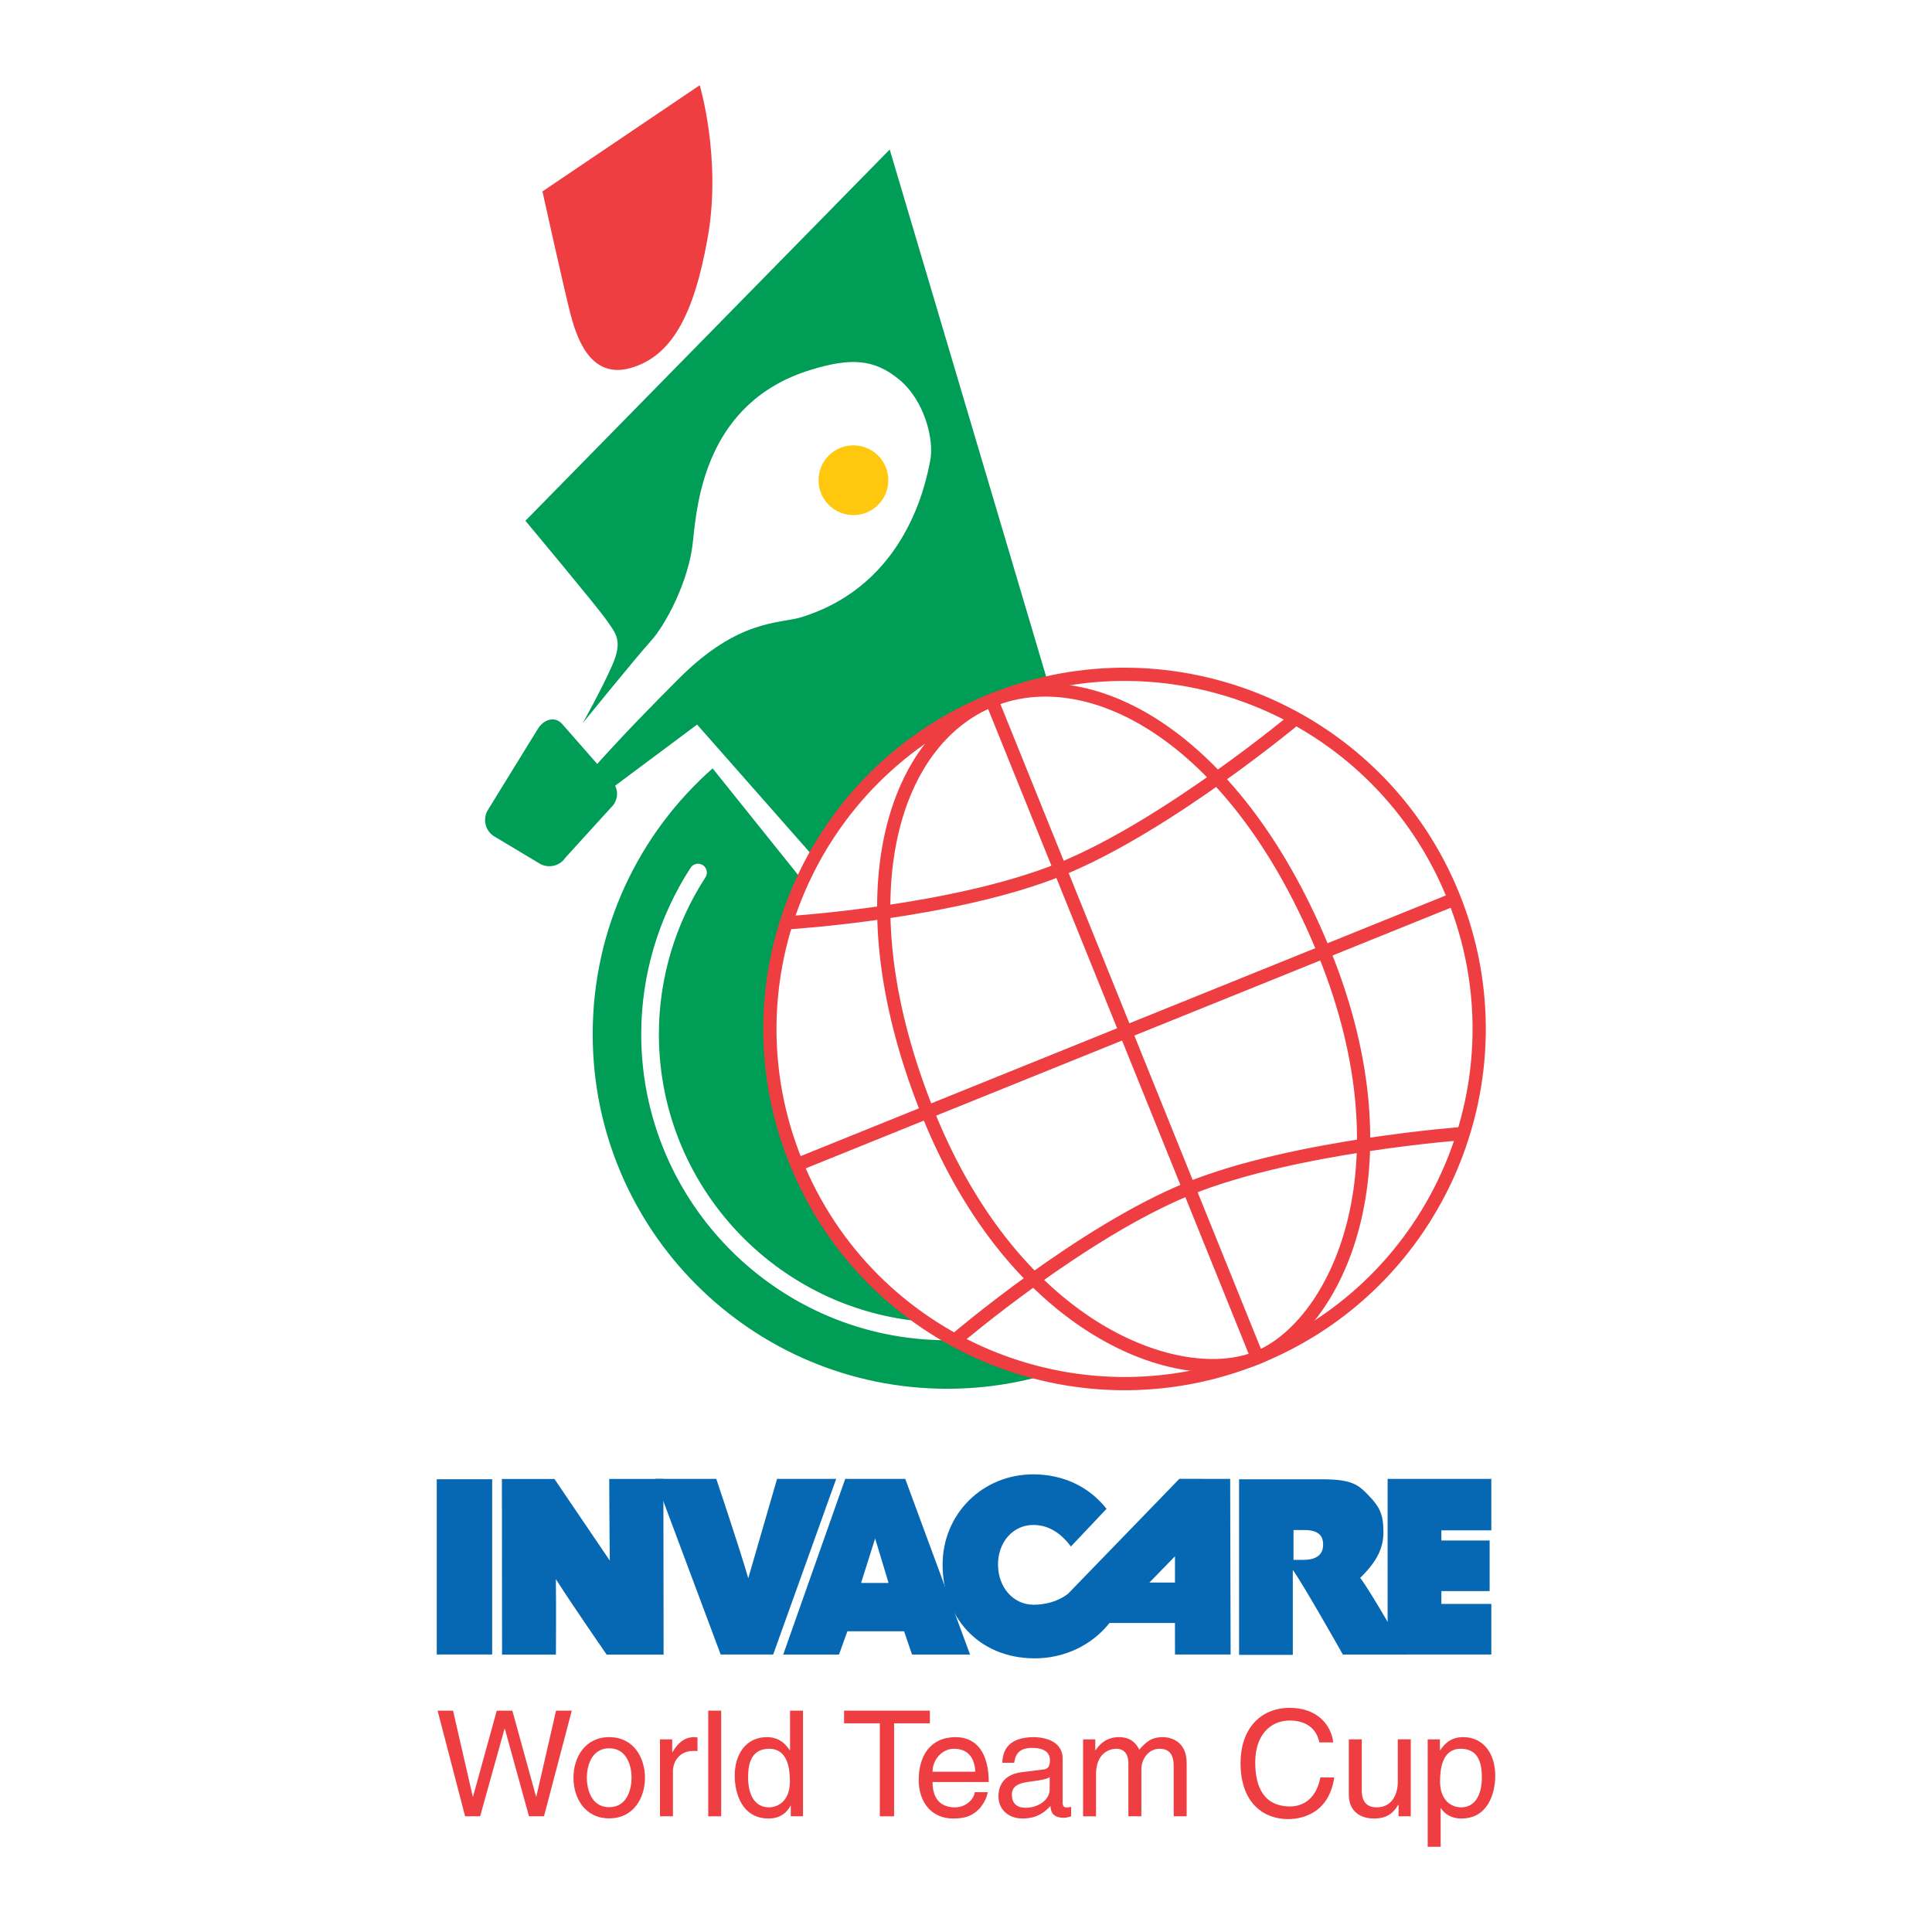 <?xml version="1.0" encoding="utf-8"?>
<!-- Generator: Adobe Illustrator 13.0.0, SVG Export Plug-In . SVG Version: 6.00 Build 14948)  -->
<!DOCTYPE svg PUBLIC "-//W3C//DTD SVG 1.0//EN" "http://www.w3.org/TR/2001/REC-SVG-20010904/DTD/svg10.dtd">
<svg version="1.0" id="Layer_1" xmlns="http://www.w3.org/2000/svg" xmlns:xlink="http://www.w3.org/1999/xlink" x="0px" y="0px"
	 width="192.756px" height="192.756px" viewBox="0 0 192.756 192.756" enable-background="new 0 0 192.756 192.756"
	 xml:space="preserve">
<g>
	<polygon fill-rule="evenodd" clip-rule="evenodd" fill="#FFFFFF" points="0,0 192.756,0 192.756,192.756 0,192.756 0,0 	"/>
	<polygon fill-rule="evenodd" clip-rule="evenodd" fill="#EF3E42" points="47.902,181.213 46.404,181.213 43.659,170.672 
		45.201,170.672 47.168,179.246 47.197,179.246 49.561,170.672 51.117,170.672 53.481,179.246 53.51,179.246 55.478,170.672 
		57.048,170.672 54.274,181.213 52.776,181.213 50.369,172.477 50.339,172.477 47.902,181.213 	"/>
	<path fill-rule="evenodd" clip-rule="evenodd" fill="#EF3E42" d="M58.549,177.365c0-1.025,0.382-2.936,2.232-2.936
		c1.85,0,2.231,1.91,2.231,2.936c0,1.029-0.382,2.938-2.231,2.938C58.931,180.303,58.549,178.395,58.549,177.365L58.549,177.365z
		 M57.213,177.365c0,1.982,1.116,4.053,3.568,4.053s3.567-2.07,3.567-4.053c0-1.98-1.116-4.051-3.567-4.051
		S57.213,175.385,57.213,177.365L57.213,177.365z"/>
	<path fill-rule="evenodd" clip-rule="evenodd" fill="#EF3E42" d="M67.138,181.213h-1.292v-7.678h1.218v1.277h0.03
		c0.514-0.896,1.189-1.498,2.158-1.498c0.161,0,0.235,0.014,0.337,0.043v1.338h-0.484c-1.204,0-1.967,0.939-1.967,2.055V181.213
		L67.138,181.213z"/>
	<polygon fill-rule="evenodd" clip-rule="evenodd" fill="#EF3E42" points="71.952,181.213 70.66,181.213 70.66,170.672 
		71.952,170.672 71.952,181.213 	"/>
	<path fill-rule="evenodd" clip-rule="evenodd" fill="#EF3E42" d="M74.638,177.352c0-0.982,0.103-2.877,2.1-2.877
		c1.864,0,2.07,2.01,2.07,3.258c0,2.041-1.278,2.586-2.099,2.586C75.298,180.318,74.638,179.039,74.638,177.352L74.638,177.352z
		 M80.114,170.672h-1.292v3.949h-0.029c-0.308-0.441-0.896-1.307-2.29-1.307c-2.041,0-3.201,1.674-3.201,3.832
		c0,1.834,0.763,4.287,3.377,4.287c0.749,0,1.629-0.234,2.188-1.277h0.029v1.057h1.219V170.672L80.114,170.672z"/>
	<polygon fill-rule="evenodd" clip-rule="evenodd" fill="#EF3E42" points="84.213,170.672 92.773,170.672 92.773,171.936 
		89.205,171.936 89.205,181.213 87.781,181.213 87.781,171.936 84.213,171.936 84.213,170.672 	"/>
	<path fill-rule="evenodd" clip-rule="evenodd" fill="#EF3E42" d="M93.039,176.764c0-1.188,0.94-2.289,2.129-2.289
		c1.571,0,2.07,1.102,2.144,2.289H93.039L93.039,176.764z M97.252,178.805c-0.043,0.572-0.763,1.514-1.981,1.514
		c-1.483,0-2.232-0.926-2.232-2.527h5.608c0-2.715-1.086-4.477-3.303-4.477c-2.54,0-3.685,1.895-3.685,4.271
		c0,2.217,1.277,3.848,3.436,3.848c1.233,0,1.732-0.293,2.084-0.529c0.97-0.645,1.321-1.732,1.366-2.1H97.252L97.252,178.805z"/>
	<path fill-rule="evenodd" clip-rule="evenodd" fill="#EF3E42" d="M104.725,178.555c0,1.029-1.174,1.807-2.377,1.807
		c-0.971,0-1.396-0.498-1.396-1.336c0-0.969,1.014-1.16,1.645-1.248c1.602-0.205,1.924-0.322,2.129-0.484V178.555L104.725,178.555z
		 M101.188,175.869c0.088-0.588,0.293-1.482,1.762-1.482c1.217,0,1.805,0.439,1.805,1.248c0,0.764-0.367,0.879-0.676,0.908
		l-2.127,0.266c-2.145,0.264-2.336,1.762-2.336,2.408c0,1.32,0.998,2.217,2.408,2.217c1.498,0,2.275-0.705,2.775-1.248
		c0.043,0.588,0.221,1.174,1.365,1.174c0.293,0,0.484-0.088,0.705-0.146v-0.939c-0.146,0.029-0.309,0.059-0.426,0.059
		c-0.266,0-0.426-0.133-0.426-0.455v-4.42c0-1.967-2.232-2.143-2.848-2.143c-1.895,0-3.113,0.719-3.172,2.555H101.188
		L101.188,175.869z"/>
	<path fill-rule="evenodd" clip-rule="evenodd" fill="#EF3E42" d="M108.059,173.535h1.217v1.086h0.029
		c0.279-0.412,0.941-1.307,2.32-1.307c1.381,0,1.82,0.836,2.041,1.248c0.646-0.721,1.16-1.248,2.35-1.248
		c0.822,0,2.377,0.426,2.377,2.584v5.314h-1.291v-4.961c0-1.059-0.322-1.777-1.424-1.777c-1.086,0-1.805,1.027-1.805,2.055v4.684
		h-1.293v-5.314c0-0.646-0.25-1.424-1.205-1.424c-0.732,0-2.025,0.469-2.025,2.555v4.184h-1.291V173.535L108.059,173.535z"/>
	<path fill-rule="evenodd" clip-rule="evenodd" fill="#EF3E42" d="M131.637,173.842c-0.396-1.848-1.939-2.186-2.951-2.186
		c-1.91,0-3.451,1.408-3.451,4.184c0,2.48,0.881,4.389,3.494,4.389c0.926,0,2.525-0.439,3.01-2.893h1.381
		c-0.588,3.979-3.816,4.156-4.611,4.156c-2.393,0-4.74-1.557-4.74-5.607c0-3.246,1.85-5.492,4.918-5.492
		c2.717,0,4.125,1.688,4.33,3.449H131.637L131.637,173.842z"/>
	<path fill-rule="evenodd" clip-rule="evenodd" fill="#EF3E42" d="M139.535,181.213v-1.115l-0.029-0.029
		c-0.545,0.895-1.205,1.365-2.438,1.365c-1.131,0-2.496-0.545-2.496-2.379v-5.52h1.291v5.094c0,1.264,0.646,1.689,1.484,1.689
		c1.629,0,2.113-1.439,2.113-2.555v-4.229h1.293v7.678H139.535L139.535,181.213z"/>
	<path fill-rule="evenodd" clip-rule="evenodd" fill="#EF3E42" d="M143.676,177.732c0-1.248,0.205-3.258,2.068-3.258
		c1.998,0,2.1,1.895,2.1,2.877c0,1.688-0.66,2.967-2.07,2.967C144.951,180.318,143.676,179.773,143.676,177.732L143.676,177.732z
		 M142.441,184.252h1.293v-3.846h0.027c0.338,0.543,1.014,1.027,2.041,1.027c2.615,0,3.379-2.453,3.379-4.287
		c0-2.158-1.16-3.832-3.201-3.832c-1.396,0-1.982,0.865-2.291,1.307h-0.029v-1.086h-1.219V184.252L142.441,184.252z"/>
	<polygon fill-rule="evenodd" clip-rule="evenodd" fill="#0668B3" points="43.575,147.584 43.575,165.068 49.104,165.068 
		49.104,147.584 43.575,147.584 	"/>
	<path fill-rule="evenodd" clip-rule="evenodd" fill="#0668B3" d="M60.783,147.553c0,0,0.018,5.279,0.059,8.152l-5.524-8.146h-5.242
		l0.014,17.521h5.373c0,0,0.035-4.748-0.006-7.531c1.666,2.621,5.067,7.531,5.067,7.531h5.683l-0.021-17.527H60.783L60.783,147.553z
		"/>
	<path fill-rule="evenodd" clip-rule="evenodd" fill="#0668B3" d="M77.528,147.547c0,0-2.013,6.932-2.873,9.91
		c-0.86-2.979-3.191-9.91-3.191-9.91h-6.113l6.55,17.523h5.241l6.286-17.523H77.528L77.528,147.547z"/>
	<path fill-rule="evenodd" clip-rule="evenodd" fill="#0668B3" d="M84.328,147.547l-6.186,17.529h5.565c0,0,0.621-1.719,0.839-2.324
		c0.756,0,4.885,0,5.655,0c0.208,0.613,0.791,2.324,0.791,2.324h5.79l-6.466-17.529H84.328L84.328,147.547z M87.312,153.492
		c0.336,1.094,1.141,3.795,1.339,4.438c-0.575,0-2.167,0-2.742,0C86.107,157.287,86.977,154.586,87.312,153.492L87.312,153.492z"/>
	<path fill-rule="evenodd" clip-rule="evenodd" fill="#0668B3" d="M122.734,147.547l-5.07-0.002l-11.094,11.453
		c-1.02,0.807-2.328,1.107-3.439,1.107c-2.029,0-3.559-1.727-3.559-4.016c0-2.246,1.51-3.943,3.512-3.943
		c1.479,0,2.697,0.74,3.762,2.148l3.553-3.76c-1.762-2.236-4.361-3.438-7.314-3.438c-5.07,0-9.042,3.959-9.042,9.016
		c0,5.07,3.464,9.342,9.209,9.342c2.957,0,5.709-1.332,7.441-3.527c0.902,0,5.779,0,6.533,0l0.004,3.145h5.549L122.734,147.547
		L122.734,147.547z M114.678,157.891l2.549-2.619v2.619C116.654,157.891,114.678,157.891,114.678,157.891L114.678,157.891z"/>
	<path fill-rule="evenodd" clip-rule="evenodd" fill="#0668B3" d="M123.623,147.588v17.521h5.361c0,0,0-7.047,0-8.48
		c1.096,1.529,4.994,8.445,4.994,8.445h6.355c0,0-3.658-6.438-4.625-7.65c1.717-1.676,2.322-3.006,2.318-4.596
		c-0.006-1.754-0.387-2.49-1.459-3.607c-1.031-1.072-1.631-1.633-4.682-1.633H123.623L123.623,147.588z M130.102,152.65
		c1.689,0,1.906,0.789,1.906,1.477c0,1.238-1.062,1.5-1.955,1.5c0,0-0.646,0-1,0c0-0.818,0-2.158,0-2.977
		C129.43,152.65,130.102,152.65,130.102,152.65L130.102,152.65z"/>
	<path fill-rule="evenodd" clip-rule="evenodd" fill="#0668B3" d="M138.443,147.547v17.525h10.346v-5.051c0,0-3.922,0-4.982,0
		c0-0.498,0-0.775,0-1.275c1.049,0,4.814,0,4.814,0v-5.049c0,0-3.766,0-4.814,0c0-0.422,0-0.592,0-1.012c1.061,0,4.982,0,4.982,0
		v-5.139H138.443L138.443,147.547z"/>
	<path fill-rule="evenodd" clip-rule="evenodd" fill="#EF3E42" d="M54.12,19.099L69.811,8.504c0,0,2.184,7.279,0.809,15.125
		c-1.375,7.845-3.64,11.97-7.765,13.103c-4.125,1.132-5.419-3.397-5.985-5.581C56.304,28.967,54.12,19.099,54.12,19.099
		L54.12,19.099z"/>
	<path fill-rule="evenodd" clip-rule="evenodd" fill="#009D57" d="M115.316,131.793c-5.84,4.252-13.031,6.764-20.808,6.764
		c-19.537,0-35.375-15.838-35.375-35.375c0-10.561,4.627-20.04,11.964-26.521L115.316,131.793L115.316,131.793z"/>
	<path fill="none" stroke="#FFFFFF" stroke-width="1.762" stroke-linecap="round" stroke-miterlimit="2.613" d="M69.642,87.054
		c-3.087,4.759-4.786,10.35-4.786,16.128c0,16.35,13.302,29.652,29.652,29.652c4.267,0,8.392-0.914,12.195-2.635"/>
	<path fill-rule="evenodd" clip-rule="evenodd" fill="#009D57" d="M88.767,14.917L52.419,51.959c0,0,7.103,8.495,8.078,9.888
		c0.974,1.393,1.671,2.088,0.557,4.595c-1.114,2.507-2.924,5.71-2.924,5.71s5.431-6.685,6.824-8.217
		c1.393-1.532,3.76-5.849,4.178-9.888c0.417-4.038,1.309-13.905,11.698-17.129c4.038-1.253,6.406-1.114,8.913,0.975
		c2.507,2.089,3.481,5.988,3.064,8.077c-0.418,2.089-2.304,12.312-12.812,15.597c-2.228,0.696-6.266,0.139-12.254,6.127
		c-4.749,4.748-7.301,7.562-8.157,8.528l-3.489-3.983c-0.729-0.82-1.846-0.49-2.449,0.508l-4.926,7.992
		c-0.591,0.885-0.353,2.081,0.531,2.672l4.488,2.688c0.885,0.591,2.081,0.354,2.672-0.531l4.804-5.278
		c0.421-0.629,0.447-1.301,0.16-1.901l8.175-6.099l12.395,14.065l23.395-15.597L88.767,14.917L88.767,14.917z"/>
	<path fill-rule="evenodd" clip-rule="evenodd" fill="#FFC80F" d="M88.627,47.913c0,1.923-1.559,3.481-3.481,3.481
		c-1.923,0-3.481-1.559-3.481-3.481c0-1.922,1.559-3.481,3.481-3.481C87.068,44.432,88.627,45.99,88.627,47.913L88.627,47.913z"/>
	
		<path fill-rule="evenodd" clip-rule="evenodd" fill="#FFFFFF" stroke="#EF3E42" stroke-width="1.321" stroke-miterlimit="2.613" d="
		M144.994,89.409c7.318,18.114-1.434,38.731-19.547,46.05c-18.115,7.32-38.732-1.432-46.051-19.547
		c-7.319-18.113,1.433-38.731,19.547-46.05C117.059,62.543,137.676,71.295,144.994,89.409L144.994,89.409z"/>
	<path fill="none" stroke="#EF3E42" stroke-width="1.321" stroke-miterlimit="2.613" d="M98.943,69.862l26.504,65.597
		 M98.943,69.862c-10.128,4.092-14.904,20.048-6.33,41.271c8.769,21.705,25.115,27.445,32.833,24.326 M98.943,69.862
		c10.129-4.092,24.648,4.069,33.223,25.292c8.77,21.706,0.998,37.188-6.719,40.306 M79.515,116.207l65.597-26.504 M95.494,133.535
		c0,0,12.522-10.67,23.131-14.957c10.613-4.287,27.514-5.504,27.514-5.504 M78.734,92.054c0,0,16.419-1.022,27.03-5.31
		c10.611-4.287,23.613-15.152,23.613-15.152"/>
</g>
</svg>
